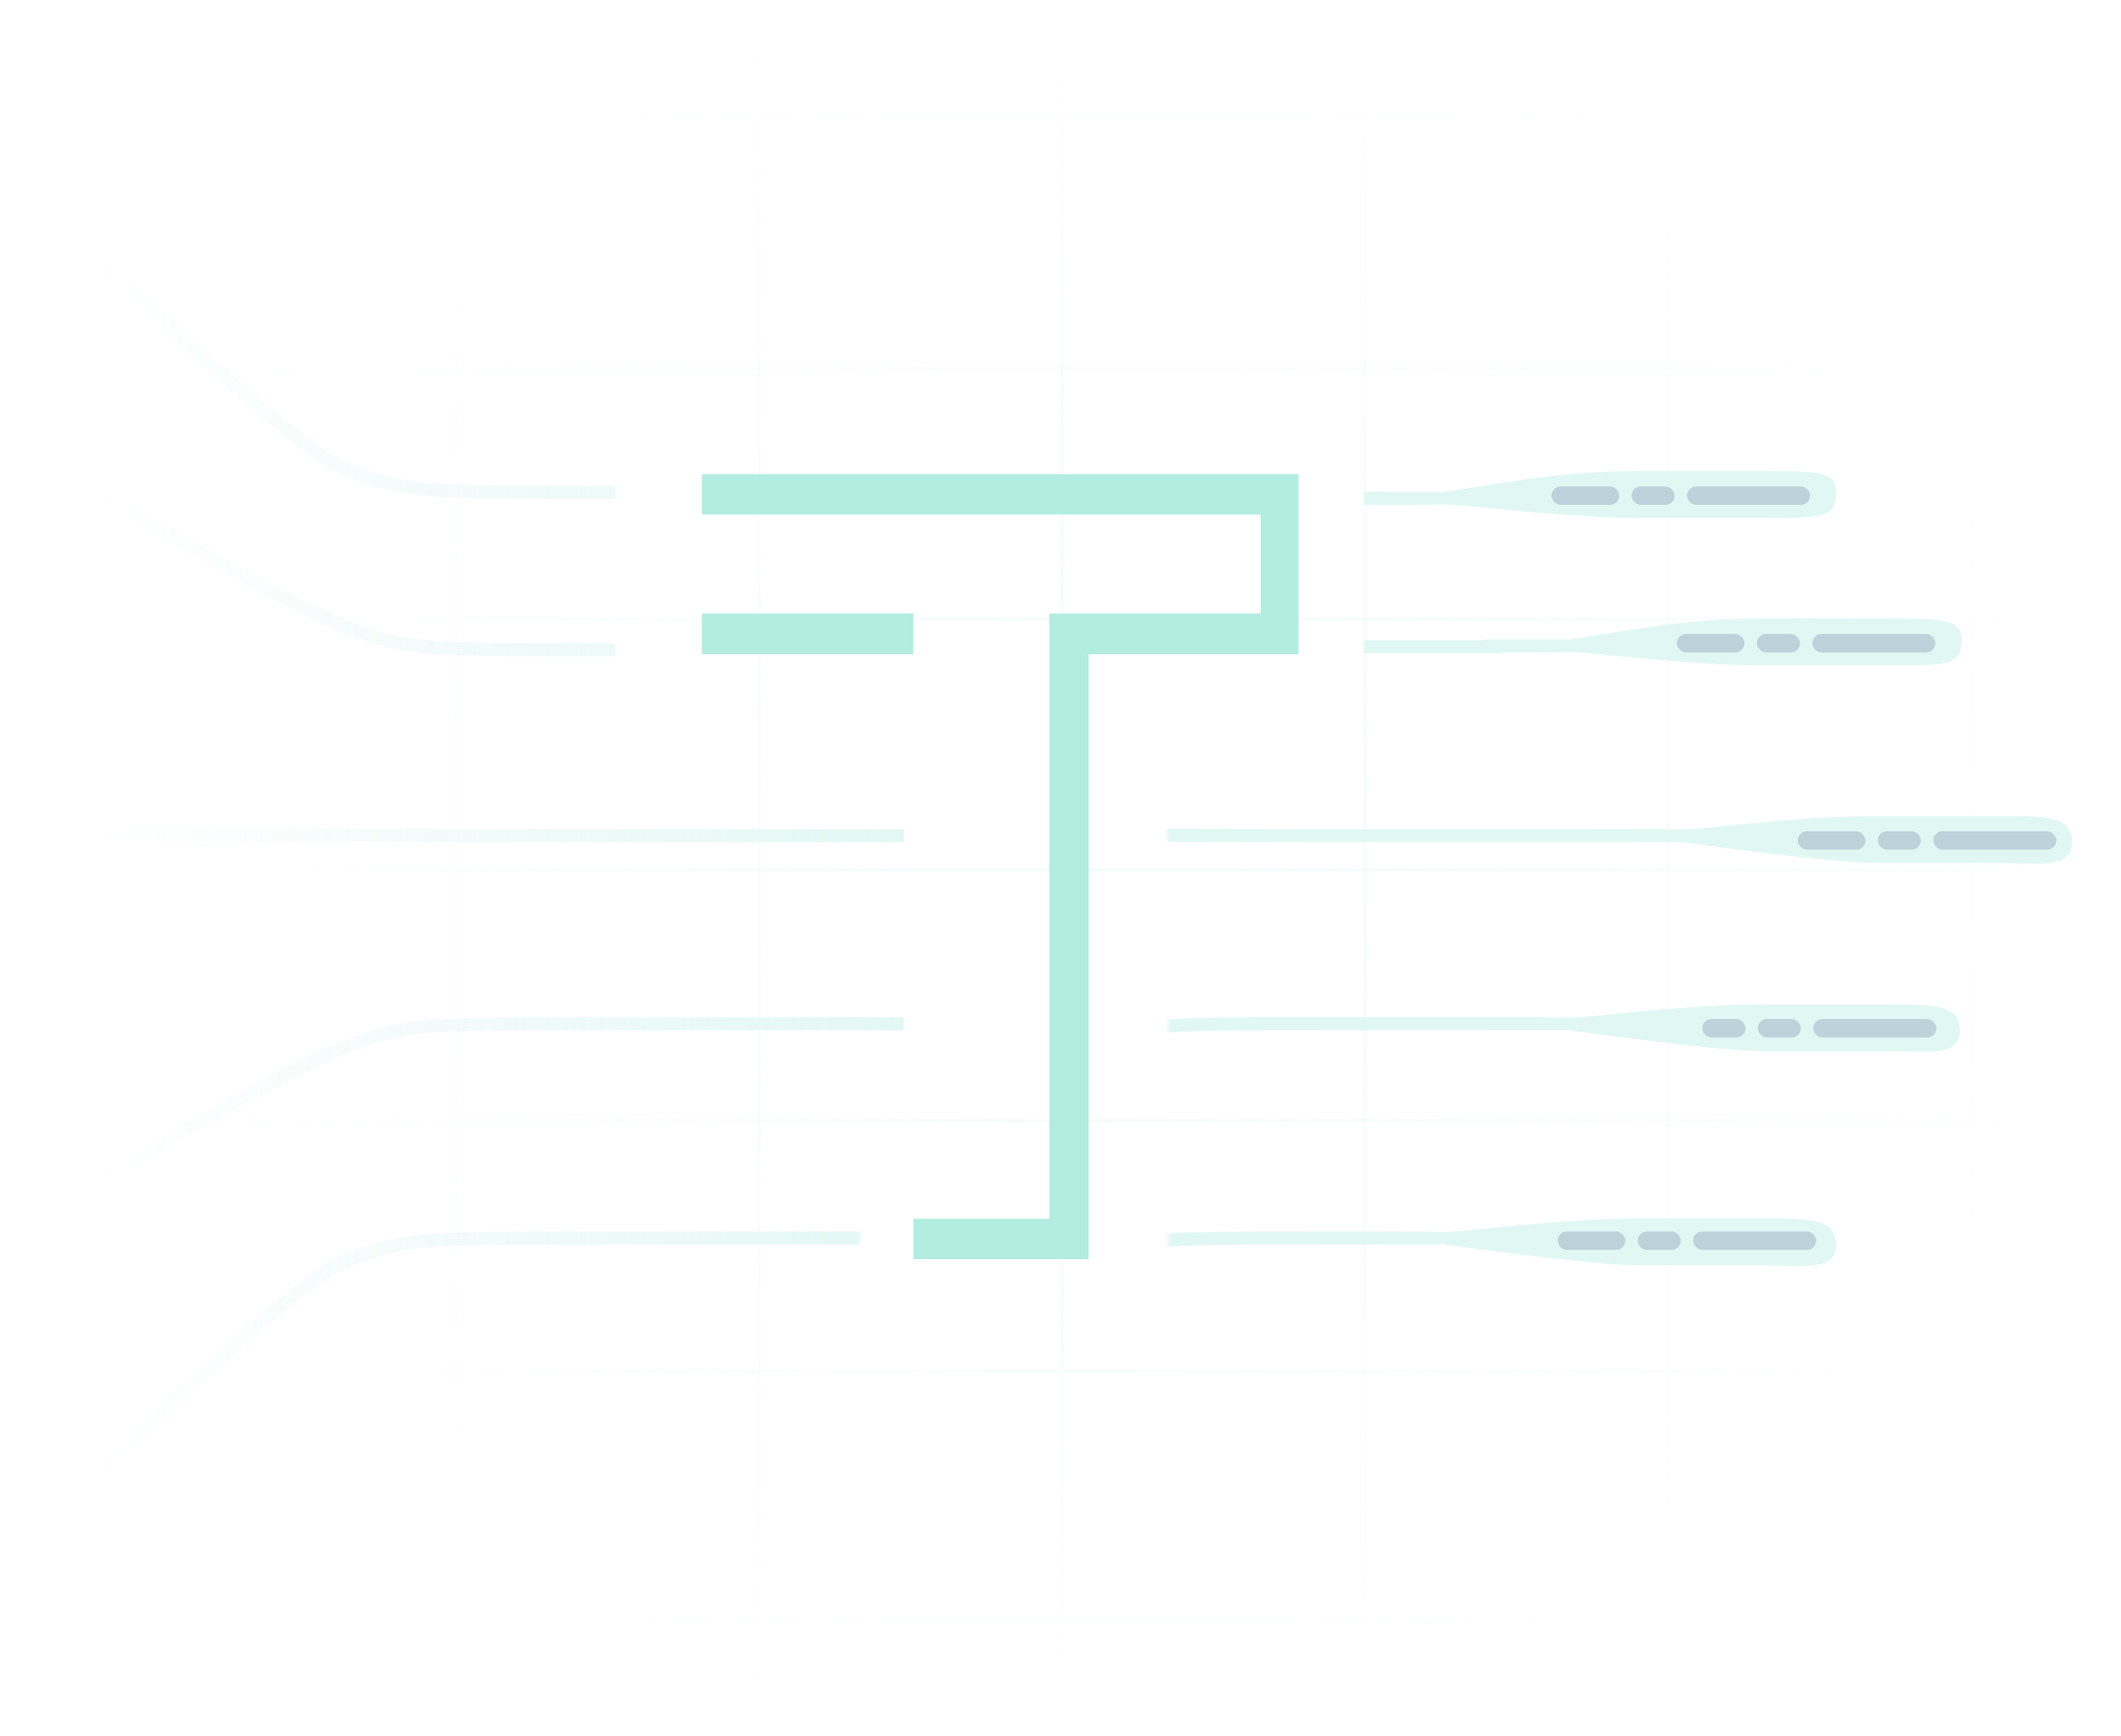 <svg width="689" height="564" viewBox="0 0 689 564" fill="none" xmlns="http://www.w3.org/2000/svg">
<mask id="mask0_20_5493" style="mask-type:alpha" maskUnits="userSpaceOnUse" x="0" y="0" width="689" height="564">
<rect width="689" height="564" fill="url(#paint0_linear_20_5493)"/>
</mask>
<g mask="url(#mask0_20_5493)">
<g opacity="0.4">
<mask id="mask1_20_5493" style="mask-type:alpha" maskUnits="userSpaceOnUse" x="0" y="-3" width="689" height="570">
<rect y="-3" width="689" height="570" fill="url(#paint1_radial_20_5493)"/>
</mask>
<g mask="url(#mask1_20_5493)">
<line x1="712.5" y1="38.214" x2="-23.5" y2="38.214" stroke="#B3ECE1" stroke-opacity="0.4"/>
<line x1="712.5" y1="119.643" x2="-23.5" y2="119.643" stroke="#B3ECE1" stroke-opacity="0.4"/>
<line x1="712.5" y1="201.071" x2="-23.5" y2="201.071" stroke="#B3ECE1" stroke-opacity="0.4"/>
<line x1="712.5" y1="282.5" x2="-23.5" y2="282.5" stroke="#B3ECE1" stroke-opacity="0.4"/>
<line x1="712.5" y1="363.929" x2="-23.5" y2="363.929" stroke="#B3ECE1" stroke-opacity="0.4"/>
<line x1="712.5" y1="445.357" x2="-23.5" y2="445.357" stroke="#B3ECE1" stroke-opacity="0.4"/>
<line x1="712.5" y1="526.786" x2="-23.5" y2="526.786" stroke="#B3ECE1" stroke-opacity="0.4"/>
<line x1="49.714" y1="-3" x2="49.714" y2="567" stroke="#B3ECE1" stroke-opacity="0.4"/>
<line x1="148.143" y1="-3" x2="148.143" y2="567" stroke="#B3ECE1" stroke-opacity="0.4"/>
<line x1="246.571" y1="-3" x2="246.571" y2="567" stroke="#B3ECE1" stroke-opacity="0.4"/>
<line x1="345" y1="-3" x2="345" y2="567" stroke="#B3ECE1" stroke-opacity="0.4"/>
<line x1="443.429" y1="-3" x2="443.429" y2="567" stroke="#B3ECE1" stroke-opacity="0.4"/>
<line x1="541.857" y1="-3" x2="541.857" y2="567" stroke="#B3ECE1" stroke-opacity="0.4"/>
<line x1="640.286" y1="-3" x2="640.286" y2="567" stroke="#B3ECE1" stroke-opacity="0.4"/>
</g>
<mask id="mask2_20_5493" style="mask-type:alpha" maskUnits="userSpaceOnUse" x="0" y="-1" width="298" height="567">
<path d="M0 -1H200V248H298V360.5H279.5V519.5L0 566V-1Z" fill="#D9D9D9"/>
</mask>
<g mask="url(#mask2_20_5493)">
<path d="M191.88 157.761L212.937 157.761L212.937 161.989L191.88 161.989C164.211 161.989 148.996 161.992 138.26 161.012C127.377 160.019 121.031 158.01 111.097 154.092C108.398 153.028 104.996 150.969 101.125 148.24C97.224 145.489 92.733 141.975 87.835 137.909C78.038 129.777 66.531 119.371 54.719 108.306C31.096 86.175 6.15 61.306 -8.922 46.525C-32.509 23.394 -64.551 19.432 -77.49 20.343L-77.564 20.349L-137.999 20.349L-137.999 16.12L-77.688 16.12C-63.895 15.179 -30.623 19.334 -5.98 43.5C9.128 58.316 34.015 83.127 57.593 105.214C69.381 116.258 80.817 126.597 90.519 134.65C95.37 138.677 99.768 142.116 103.546 144.78C107.354 147.465 110.423 149.282 112.637 150.156C122.356 153.989 128.293 155.856 138.641 156.801C149.136 157.758 164.102 157.761 191.88 157.761Z" fill="#B3ECE1"/>
<path d="M191.88 404.239L280 404.239L280 400.011L191.88 400.011C164.211 400.011 148.996 400.008 138.259 400.988C127.376 401.981 121.03 403.99 111.096 407.908C108.398 408.972 104.996 411.031 101.125 413.76C97.223 416.511 92.732 420.025 87.834 424.091C78.037 432.223 66.531 442.629 54.719 453.694C31.095 475.825 6.15 500.694 -8.922 515.475C-32.51 538.606 -64.552 542.568 -77.491 541.657L-77.565 541.651L-138 541.651L-138 545.879L-77.688 545.879C-63.896 546.821 -30.623 542.666 -5.981 518.5C9.127 503.684 34.015 478.873 57.592 456.786C69.381 445.742 80.817 435.403 90.519 427.35C95.37 423.323 99.768 419.884 103.546 417.22C107.354 414.535 110.422 412.718 112.637 411.844C122.355 408.011 128.292 406.144 138.641 405.199C149.136 404.242 164.102 404.239 191.88 404.239Z" fill="#B3ECE1"/>
<path d="M191.88 208.954L250.837 208.954L250.837 213.158L191.88 213.158C164.21 213.158 148.996 213.161 138.259 212.186C127.376 211.199 121.03 209.202 111.096 205.306C91.221 197.512 32.107 164.36 -8.668 135.582C-22.278 125.976 -36.314 119.174 -48.574 114.894C-60.889 110.595 -71.234 108.902 -77.491 109.34L-77.565 109.345L-138 109.345L-138 105.142L-77.714 105.142C-70.634 104.664 -59.695 106.559 -47.183 110.927C-34.574 115.329 -20.184 122.306 -6.236 132.15C34.406 160.834 93.207 193.775 112.637 201.394C122.355 205.205 128.292 207.061 138.64 208.001C149.135 208.953 164.101 208.954 191.88 208.954Z" fill="#B3ECE1"/>
<path d="M191.88 334.642L293.5 334.642L293.5 330.439L191.88 330.439C164.21 330.439 148.996 330.436 138.259 331.41C127.376 332.398 121.03 334.395 111.096 338.29C91.221 346.084 32.107 379.236 -8.668 408.014C-22.278 417.62 -36.314 424.422 -48.574 428.703C-60.889 433.002 -71.234 434.695 -77.491 434.257L-77.565 434.251L-138 434.251L-138 438.455L-77.714 438.455C-70.634 438.933 -59.695 437.038 -47.183 432.669C-34.574 428.267 -20.184 421.29 -6.236 411.446C34.406 382.762 93.207 349.822 112.637 342.202C122.355 338.391 128.292 336.535 138.64 335.596C149.135 334.644 164.102 334.642 191.88 334.642Z" fill="#B3ECE1"/>
<path d="M191.88 273.543C219.658 273.543 293.651 273.543 293.651 273.543L293.651 269.339C293.651 269.339 219.549 269.339 191.88 269.339C164.211 269.339 -39.417 268.907 -39.417 268.907L-138 268.907L-138 273.092L-39.036 273.093C-39.036 273.093 164.102 273.543 191.88 273.543Z" fill="#B3ECE1"/>
<path d="M295.206 154.001C282.588 154.001 247.889 158.607 232.117 160.778L204.515 160.778L204.515 164.989L204.516 164.989C211.088 164.989 225.808 164.989 232.117 164.858C238.424 164.726 269.576 169.201 295.206 169.201L335.764 169.201C351.537 169.201 359.423 169.201 359.423 160.515C359.423 151.83 347.594 154 335.764 154C329.85 154 310.979 154.001 295.206 154.001Z" fill="#B3ECE1"/>
<path d="M335.623 217.17C323.045 217.17 288.457 221.775 272.735 223.947L245.222 223.947L245.222 228.158L245.223 228.158C251.774 228.158 266.447 228.158 272.735 228.026C279.023 227.895 310.075 232.369 335.623 232.369L376.051 232.369C391.773 232.369 399.634 232.369 399.634 223.684C399.634 214.999 387.842 217.169 376.051 217.169C370.155 217.169 351.345 217.17 335.623 217.17Z" fill="#B3ECE1"/>
</g>
<mask id="mask3_20_5493" style="mask-type:alpha" maskUnits="userSpaceOnUse" x="379" y="-1" width="310" height="567">
<path d="M443 -1H689V566H443L379.5 416V357L379.207 246H443V205.5V-1Z" fill="#D9D9D9"/>
</mask>
<g mask="url(#mask3_20_5493)">
<path d="M428.88 159.761L449.937 159.761L449.937 163.989L428.88 163.989C401.211 163.989 385.996 163.992 375.26 163.012C364.377 162.019 358.031 160.01 348.097 156.092C345.398 155.028 341.996 152.969 338.125 150.24C334.224 147.489 329.733 143.974 324.835 139.909C315.038 131.777 303.531 121.371 291.719 110.305C268.096 88.174 243.15 63.306 228.078 48.525C204.491 25.394 172.449 21.431 159.51 22.343L159.436 22.348L99.001 22.348L99.001 18.12L159.312 18.12C173.105 17.179 206.377 21.334 231.02 45.5C246.128 60.316 271.015 85.127 294.593 107.214C306.381 118.258 317.817 128.597 327.519 136.65C332.37 140.677 336.768 144.116 340.546 146.78C344.354 149.465 347.423 151.282 349.637 152.155C359.356 155.989 365.293 157.856 375.641 158.8C386.136 159.758 401.102 159.761 428.88 159.761Z" fill="#B3ECE1"/>
<g filter="url(#filter0_d_20_5493)">
<path d="M572.764 395.8C588.536 395.8 596.422 395.8 596.422 404.485C596.422 413.17 584.593 411 572.764 411C566.849 411 547.977 410.999 532.205 410.999C519.587 410.999 484.888 406.393 469.115 404.222H449.937V404.239H428.881C401.103 404.239 386.136 404.241 375.641 405.199C365.293 406.144 359.356 408.012 349.638 411.845C347.423 412.718 344.354 414.536 340.546 417.221C336.768 419.884 332.37 423.322 327.519 427.349C317.817 435.403 306.381 445.742 294.593 456.785C271.016 478.873 246.128 503.684 231.02 518.5C206.377 542.665 173.105 546.821 159.312 545.88H99.001V541.651H159.436L159.51 541.657C172.449 542.569 204.491 538.605 228.078 515.474C243.15 500.694 268.096 475.825 291.72 453.694C303.532 442.629 315.038 432.223 324.835 424.091C329.733 420.025 334.223 416.51 338.125 413.76C341.996 411.03 345.398 408.972 348.097 407.908C358.031 403.99 364.377 401.982 375.26 400.988C385.996 400.008 401.211 400.011 428.881 400.011H449.937V400.016C456.767 400.026 464.857 400.054 469.115 400.142C475.423 400.274 506.575 395.8 532.205 395.8H572.764Z" fill="#B3ECE1"/>
</g>
<rect x="506" y="400" width="22" height="6" rx="3" fill="#5D8FA5"/>
<rect x="532" y="400" width="14" height="6" rx="3" fill="#5D8FA5"/>
<rect x="550" y="400" width="40" height="6" rx="3" fill="#5D8FA5"/>
<g filter="url(#filter1_d_20_5493)">
<path d="M159.285 104.142C166.366 103.664 177.305 105.559 189.817 109.927C202.427 114.329 216.816 121.306 230.764 131.15C271.405 159.835 330.207 192.775 349.637 200.395C359.355 204.205 365.293 206.061 375.641 207C386.136 207.952 401.102 207.954 428.88 207.954H482.223V207.706H509.824C525.597 205.535 545.708 200.929 572.914 200.929C589.708 200.929 607.558 200.928 613.473 200.928C629.708 200.928 637.208 200.929 637.208 207.442C637.208 215.585 633.628 216.094 617.585 216.126L614.208 216.128H572.914C547.284 216.128 516.132 211.654 509.824 211.785C504.963 211.886 495.11 211.91 487.837 211.915V212.158H428.88C401.21 212.158 385.995 212.161 375.259 211.187C364.376 210.199 358.03 208.202 348.096 204.307C328.22 196.512 269.107 163.36 228.332 134.582C214.722 124.977 200.686 118.174 188.426 113.894C176.111 109.594 165.766 107.902 159.509 108.34L159.435 108.346H99V104.142H159.285Z" fill="#B3ECE1"/>
</g>
<rect x="544.708" y="205.928" width="22" height="6" rx="3" fill="#5D8FA5"/>
<rect x="570.708" y="205.928" width="14" height="6" rx="3" fill="#5D8FA5"/>
<rect x="588.708" y="205.928" width="40" height="6" rx="3" fill="#5D8FA5"/>
<g filter="url(#filter2_d_20_5493)">
<path d="M613.052 326.227C628.774 326.227 636.635 326.228 636.635 334.913C636.635 343.598 624.843 341.428 613.052 341.428C607.156 341.428 588.346 341.427 572.624 341.427C560.047 341.427 525.458 336.822 509.736 334.65H482.223V334.642H428.88C401.102 334.642 386.136 334.643 375.641 335.596C365.293 336.535 359.355 338.391 349.637 342.202C330.207 349.821 271.405 382.762 230.764 411.446C216.816 421.29 202.427 428.268 189.817 432.67C177.305 437.038 166.366 438.933 159.285 438.455H99V434.251H159.435L159.509 434.257C165.766 434.695 176.111 433.001 188.426 428.702C200.686 424.422 214.722 417.62 228.332 408.015C269.107 379.236 328.22 346.084 348.096 338.29C358.03 334.394 364.376 332.398 375.259 331.41C385.995 330.436 401.21 330.438 428.88 330.438H487.837V330.439C495.085 330.445 504.895 330.469 509.736 330.57C516.024 330.702 547.076 326.227 572.624 326.227H613.052Z" fill="#B3ECE1"/>
</g>
<rect x="553" y="331" width="14" height="6" rx="3" fill="#5D8FA5"/>
<rect x="571" y="331" width="14" height="6" rx="3" fill="#5D8FA5"/>
<rect x="589" y="331" width="40" height="6" rx="3" fill="#5D8FA5"/>
<g filter="url(#filter3_d_20_5493)">
<path d="M649.549 265.078C665.27 265.078 673.132 265.078 673.132 273.763C673.132 282.447 661.34 280.278 649.549 280.278C643.653 280.278 624.843 280.277 609.121 280.277C596.544 280.277 561.955 275.671 546.233 273.5H530.651V273.543C530.651 273.543 456.658 273.543 428.88 273.543C401.101 273.543 197.964 273.093 197.964 273.093L99 273.092V268.907H197.583C197.583 268.907 401.21 269.339 428.88 269.339H518.72V269.289H518.721C525.272 269.289 539.945 269.289 546.233 269.421C552.521 269.552 583.573 265.078 609.121 265.078H649.549Z" fill="#B3ECE1"/>
</g>
<rect x="584" y="270" width="22" height="6" rx="3" fill="#5D8FA5"/>
<rect x="610" y="270" width="14" height="6" rx="3" fill="#5D8FA5"/>
<rect x="628" y="270" width="40" height="6" rx="3" fill="#5D8FA5"/>
<g filter="url(#filter4_d_20_5493)">
<path d="M532.206 153.001C505 153.001 484.889 157.607 469.117 159.778L441.515 159.778L441.515 163.989L441.515 163.989C448.088 163.989 462.808 163.989 469.117 163.858C475.424 163.726 506.576 168.201 532.206 168.201L573.5 168.201L573.5 168.201C592.427 168.201 596.5 168.201 596.5 159.515C596.5 153.001 589 153 572.764 153C566.85 153 549 153.001 532.206 153.001Z" fill="#B3ECE1"/>
</g>
<rect x="504" y="158" width="22" height="6" rx="3" fill="#5D8FA5"/>
<rect x="530" y="158" width="14" height="6" rx="3" fill="#5D8FA5"/>
<rect x="548" y="158" width="40" height="6" rx="3" fill="#5D8FA5"/>
</g>
</g>
</g>
<path d="M228 154V167.12H409.552V199.286H340.865V395.88H296.687V409H353.634V212.512H421.806V154H228Z" fill="#B3ECE1"/>
<path d="M296.687 199.288H228V212.514H296.687V199.288Z" fill="#B3ECE1"/>
<defs>
<filter id="filter0_d_20_5493" x="83.201" y="380" width="529.021" height="181.801" filterUnits="userSpaceOnUse" color-interpolation-filters="sRGB">
<feFlood flood-opacity="0" result="BackgroundImageFix"/>
<feColorMatrix in="SourceAlpha" type="matrix" values="0 0 0 0 0 0 0 0 0 0 0 0 0 0 0 0 0 0 127 0" result="hardAlpha"/>
<feOffset/>
<feGaussianBlur stdDeviation="7.9"/>
<feComposite in2="hardAlpha" operator="out"/>
<feColorMatrix type="matrix" values="0 0 0 0 1 0 0 0 0 1 0 0 0 0 1 0 0 0 1 0"/>
<feBlend mode="normal" in2="BackgroundImageFix" result="effect1_dropShadow_20_5493"/>
<feBlend mode="normal" in="SourceGraphic" in2="effect1_dropShadow_20_5493" result="shape"/>
</filter>
<filter id="filter1_d_20_5493" x="83.2" y="88.269" width="569.808" height="143.658" filterUnits="userSpaceOnUse" color-interpolation-filters="sRGB">
<feFlood flood-opacity="0" result="BackgroundImageFix"/>
<feColorMatrix in="SourceAlpha" type="matrix" values="0 0 0 0 0 0 0 0 0 0 0 0 0 0 0 0 0 0 127 0" result="hardAlpha"/>
<feOffset/>
<feGaussianBlur stdDeviation="7.9"/>
<feComposite in2="hardAlpha" operator="out"/>
<feColorMatrix type="matrix" values="0 0 0 0 1 0 0 0 0 1 0 0 0 0 1 0 0 0 1 0"/>
<feBlend mode="normal" in2="BackgroundImageFix" result="effect1_dropShadow_20_5493"/>
<feBlend mode="normal" in="SourceGraphic" in2="effect1_dropShadow_20_5493" result="shape"/>
</filter>
<filter id="filter2_d_20_5493" x="83.2" y="310.427" width="569.235" height="143.9" filterUnits="userSpaceOnUse" color-interpolation-filters="sRGB">
<feFlood flood-opacity="0" result="BackgroundImageFix"/>
<feColorMatrix in="SourceAlpha" type="matrix" values="0 0 0 0 0 0 0 0 0 0 0 0 0 0 0 0 0 0 127 0" result="hardAlpha"/>
<feOffset/>
<feGaussianBlur stdDeviation="7.9"/>
<feComposite in2="hardAlpha" operator="out"/>
<feColorMatrix type="matrix" values="0 0 0 0 1 0 0 0 0 1 0 0 0 0 1 0 0 0 1 0"/>
<feBlend mode="normal" in2="BackgroundImageFix" result="effect1_dropShadow_20_5493"/>
<feBlend mode="normal" in="SourceGraphic" in2="effect1_dropShadow_20_5493" result="shape"/>
</filter>
<filter id="filter3_d_20_5493" x="83.2" y="249.278" width="605.732" height="47.041" filterUnits="userSpaceOnUse" color-interpolation-filters="sRGB">
<feFlood flood-opacity="0" result="BackgroundImageFix"/>
<feColorMatrix in="SourceAlpha" type="matrix" values="0 0 0 0 0 0 0 0 0 0 0 0 0 0 0 0 0 0 127 0" result="hardAlpha"/>
<feOffset/>
<feGaussianBlur stdDeviation="7.9"/>
<feComposite in2="hardAlpha" operator="out"/>
<feColorMatrix type="matrix" values="0 0 0 0 1 0 0 0 0 1 0 0 0 0 1 0 0 0 1 0"/>
<feBlend mode="normal" in2="BackgroundImageFix" result="effect1_dropShadow_20_5493"/>
<feBlend mode="normal" in="SourceGraphic" in2="effect1_dropShadow_20_5493" result="shape"/>
</filter>
<filter id="filter4_d_20_5493" x="425.715" y="137.2" width="186.585" height="46.8" filterUnits="userSpaceOnUse" color-interpolation-filters="sRGB">
<feFlood flood-opacity="0" result="BackgroundImageFix"/>
<feColorMatrix in="SourceAlpha" type="matrix" values="0 0 0 0 0 0 0 0 0 0 0 0 0 0 0 0 0 0 127 0" result="hardAlpha"/>
<feOffset/>
<feGaussianBlur stdDeviation="7.9"/>
<feComposite in2="hardAlpha" operator="out"/>
<feColorMatrix type="matrix" values="0 0 0 0 1 0 0 0 0 1 0 0 0 0 1 0 0 0 1 0"/>
<feBlend mode="normal" in2="BackgroundImageFix" result="effect1_dropShadow_20_5493"/>
<feBlend mode="normal" in="SourceGraphic" in2="effect1_dropShadow_20_5493" result="shape"/>
</filter>
<linearGradient id="paint0_linear_20_5493" x1="309.5" y1="310.5" x2="31.5" y2="310.5" gradientUnits="userSpaceOnUse">
<stop/>
<stop offset="1" stop-opacity="0"/>
</linearGradient>
<radialGradient id="paint1_radial_20_5493" cx="0" cy="0" r="1" gradientUnits="userSpaceOnUse" gradientTransform="translate(345 282) rotate(90) scale(285 344.5)">
<stop offset="0.15"/>
<stop offset="1" stop-opacity="0"/>
</radialGradient>
</defs>
</svg>
